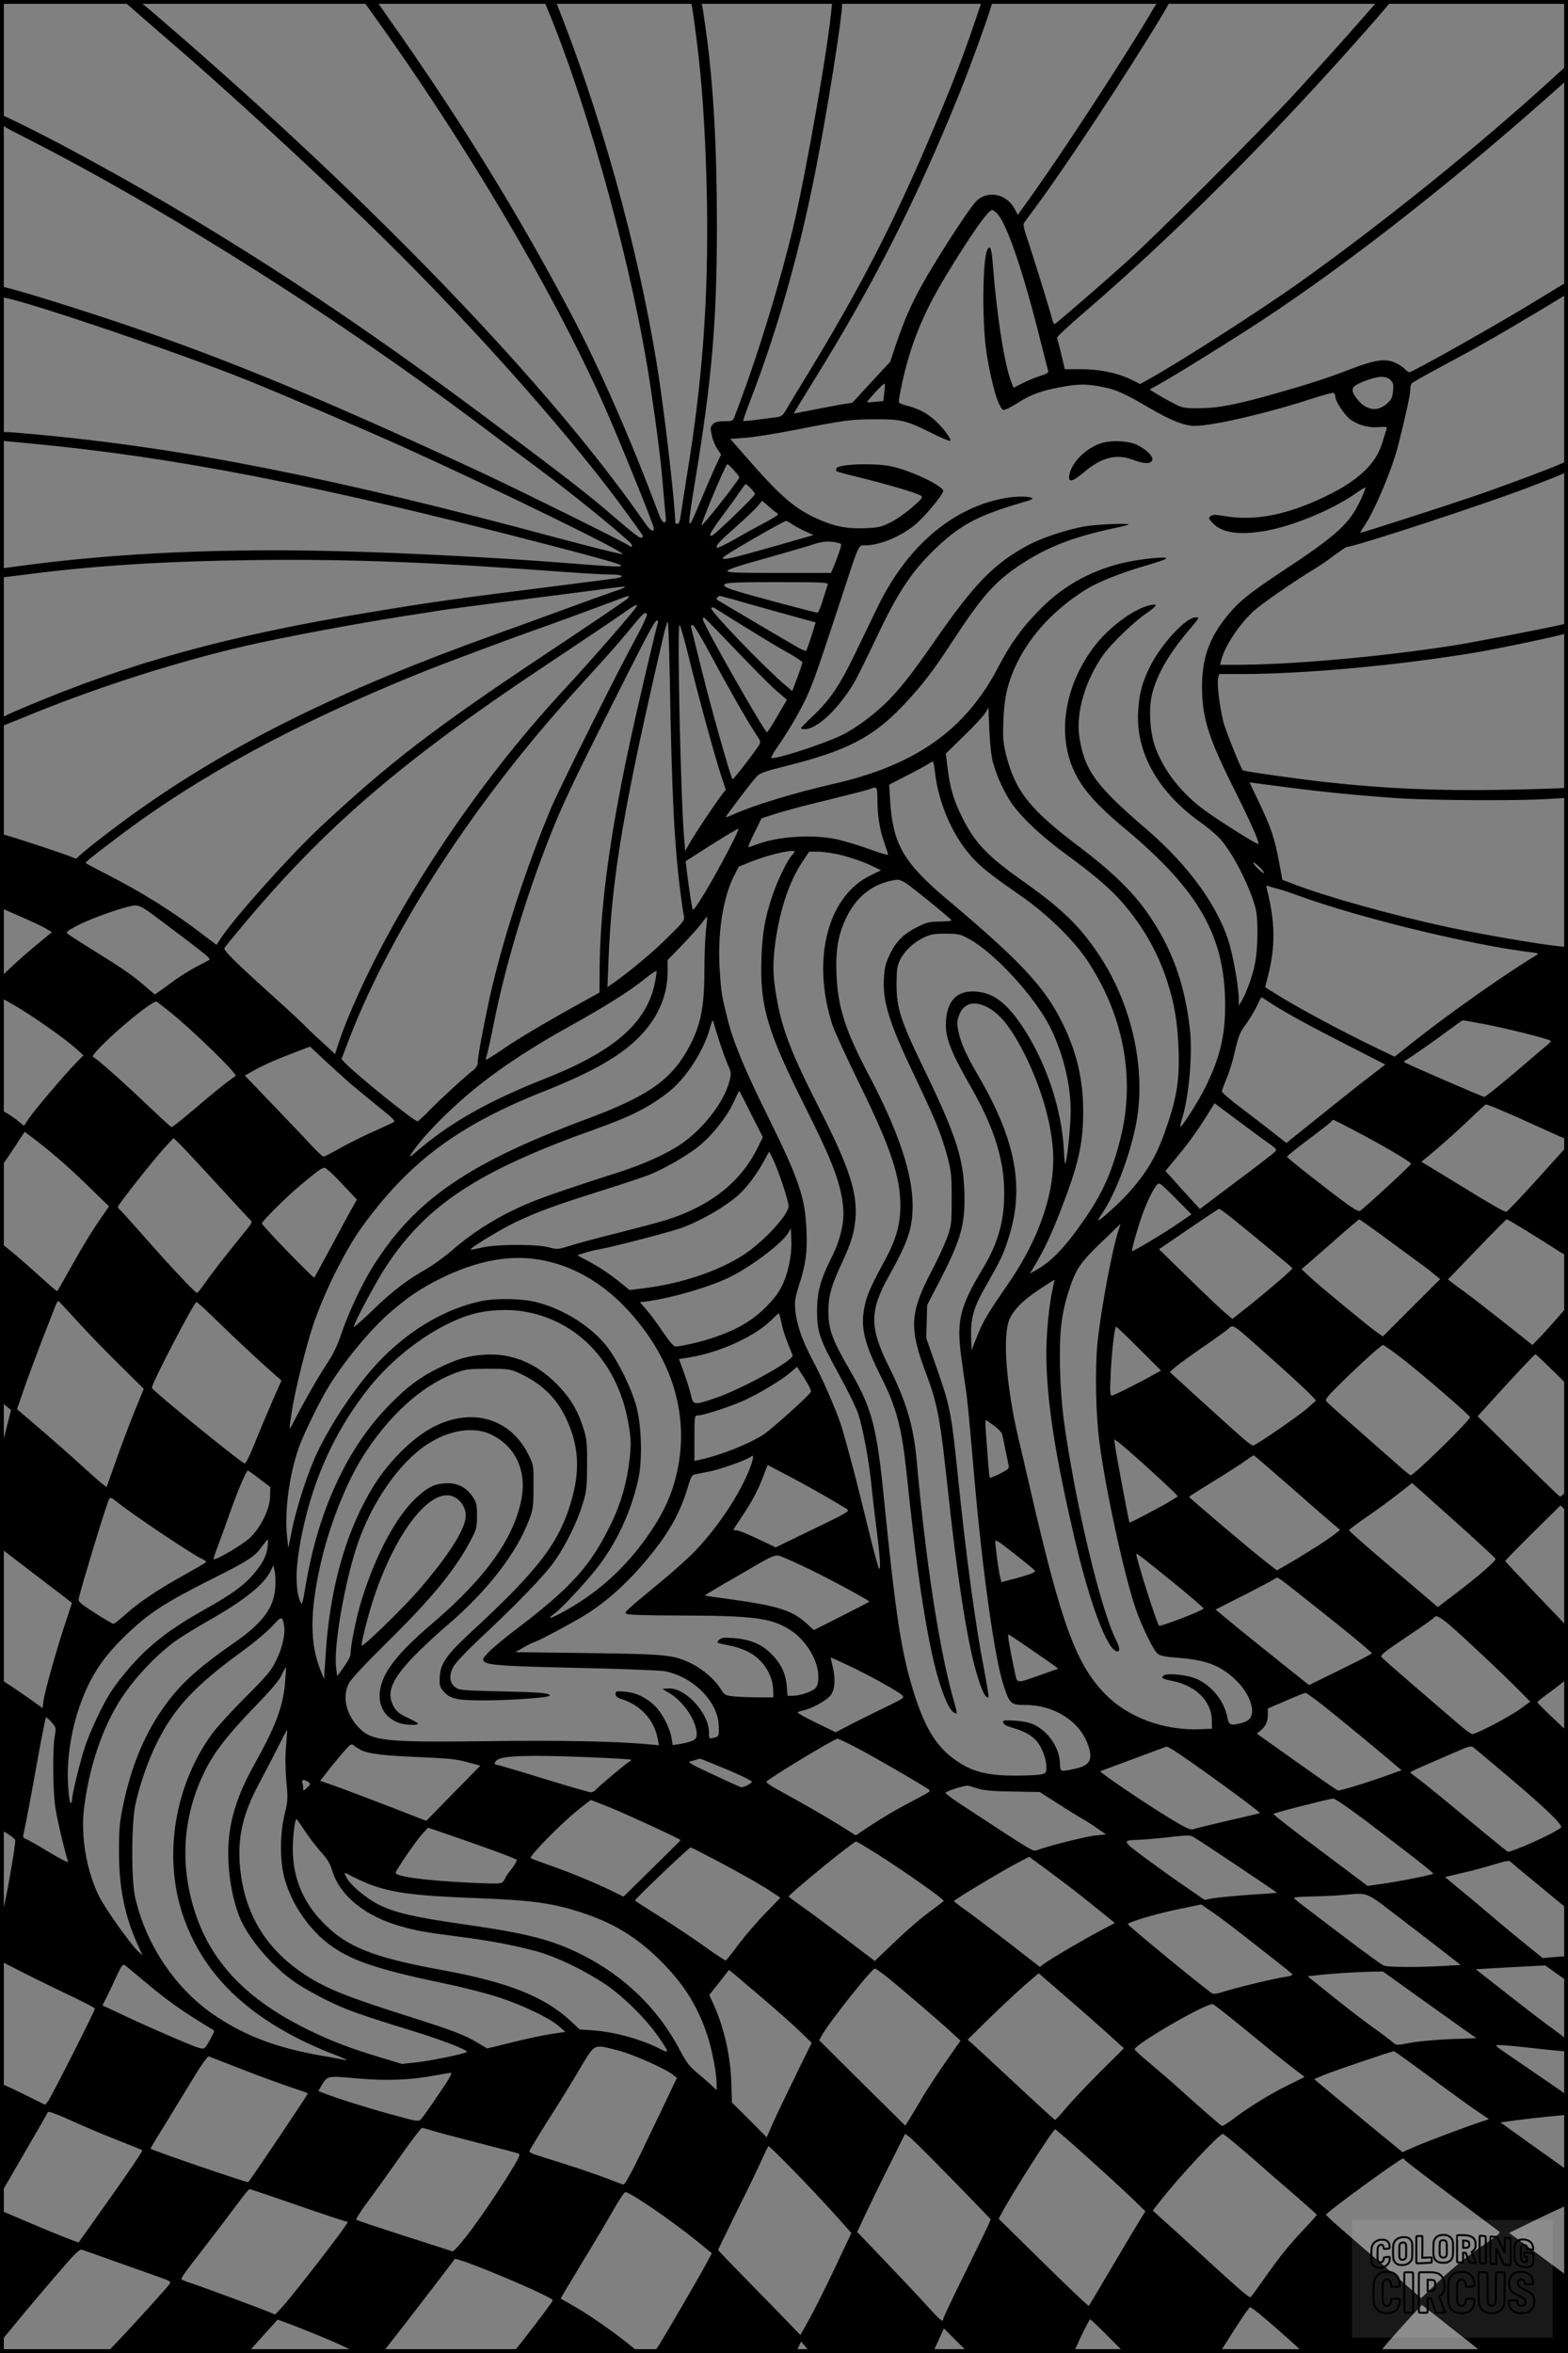 <?xml version="1.0" encoding="UTF-8"?>
<svg xmlns="http://www.w3.org/2000/svg" version="1.0" width="1024pt" height="1536pt" viewBox="0 0 1024 1536" preserveAspectRatio="xMidYMid meet">
  <rect x="0" y="0" width="1024" height="1536" fill="#808080" stroke="none"/>
  <g transform="translate(0.00 0.00) scale(1)">
    <g transform="translate(0,1536) scale(0.1,-0.1)" fill="#000000" stroke="none">
      <path d="M843 15322 c23 -21 137 -120 253 -220 348 -298 858 -766 1279 -1171 612 -588 1285 -1337 1669 -1854 81 -110 150 -205 153 -213 3 -8 -1 -14 -11 -14 -15 0 -55 32 -246 196 -112 96 -360 287 -815 625 -951 708 -1789 1246 -2685 1724 -172 92 -420 215 -432 215 -5 0 -8 -15 -8 -32 0 -32 3 -34 174 -121 909 -463 2029 -1170 2956 -1867 63 -48 232 -174 375 -280 210 -156 498 -388 609 -491 22 -20 15 -39 -7 -20 -22 18 -719 363 -957 474 -1066 495 -1679 748 -2390 987 -344 115 -721 230 -755 230 -3 0 -5 -15 -5 -34 0 -30 4 -34 33 -40 184 -36 1143 -362 1572 -534 218 -87 797 -335 1040 -445 597 -270 1454 -689 1420 -694 -11 -2 -204 47 -430 107 -1455 392 -2441 587 -3408 675 -232 21 -227 21 -227 -13 l0 -28 188 -18 c947 -88 1891 -272 3387 -661 368 -96 475 -126 481 -137 7 -11 -52 -8 -376 18 -393 31 -1004 64 -1435 75 -779 22 -1498 -11 -2118 -96 -59 -8 -112 -15 -117 -15 -6 0 -10 -13 -10 -30 0 -16 4 -30 8 -30 5 0 57 6 118 14 471 63 942 93 1554 100 610 7 1150 -14 2025 -79 110 -8 235 -15 278 -15 79 0 103 -13 45 -24 -18 -3 -159 -22 -313 -41 -781 -99 -877 -112 -1293 -181 -929 -152 -1579 -331 -2264 -622 -149 -63 -158 -68 -158 -94 0 -16 4 -28 9 -28 5 0 68 25 141 55 458 190 989 361 1455 469 244 56 692 140 1045 196 74 11 176 27 225 35 50 8 252 35 450 60 198 25 430 55 515 66 238 32 240 32 240 26 0 -3 -30 -15 -67 -27 -38 -13 -162 -57 -278 -100 -115 -42 -345 -126 -510 -185 -984 -353 -1678 -694 -2295 -1126 -163 -114 -411 -306 -425 -329 -4 -6 -16 -5 -33 4 -26 13 -311 108 -420 140 l-52 15 0 -242 1 -242 132 -58 c73 -31 149 -67 169 -80 l37 -22 -91 -75 c-50 -41 -127 -108 -170 -149 l-79 -74 3 -64 3 -65 98 -56 c110 -64 317 -209 392 -276 l50 -45 -47 -48 c-79 -81 -277 -315 -310 -365 l-31 -47 -41 33 c-22 18 -58 42 -79 54 l-37 21 0 -189 c0 -105 2 -190 4 -190 2 0 39 52 81 116 l76 116 37 -28 c115 -85 243 -195 370 -319 l144 -140 -55 -80 c-70 -102 -117 -181 -207 -341 -40 -71 -74 -131 -76 -133 -2 -2 -47 37 -101 86 -54 49 -137 122 -185 162 l-88 72 0 -518 0 -518 36 -30 36 -30 -36 -142 -36 -142 0 -307 c0 -253 2 -309 14 -318 8 -6 114 -87 235 -180 122 -92 221 -169 221 -170 0 -1 -16 -49 -35 -107 -55 -159 -142 -468 -150 -526 l-7 -53 -91 65 c-51 36 -113 78 -140 95 l-47 30 0 -490 0 -490 50 -31 c27 -17 50 -36 50 -42 0 -40 -45 -302 -70 -414 -27 -116 -30 -149 -28 -254 l3 -121 150 -77 c83 -42 221 -109 307 -150 87 -41 158 -78 158 -83 0 -15 -288 -583 -307 -606 l-18 -22 -143 71 c-79 39 -145 69 -148 66 -2 -2 -3 -165 -2 -361 l3 -357 152 262 c84 144 154 266 156 272 2 7 61 -15 141 -51 76 -35 213 -93 304 -129 92 -36 169 -67 171 -69 5 -5 -92 -149 -278 -409 -74 -104 -136 -192 -137 -193 -3 -4 -197 74 -380 153 -70 30 -129 55 -131 55 -2 0 -3 -194 -3 -431 l0 -430 98 119 c53 65 169 203 257 305 132 154 163 186 180 181 11 -3 106 -37 210 -74 105 -37 231 -82 282 -100 88 -31 92 -34 79 -52 -16 -23 -247 -278 -345 -380 l-64 -68 460 0 460 0 98 109 98 109 36 -13 c108 -39 336 -132 404 -166 72 -36 85 -39 161 -39 l83 0 150 192 c82 106 187 243 233 303 46 61 86 113 90 118 14 17 640 -246 640 -269 0 -7 -80 -115 -199 -267 l-61 -77 413 0 412 1 -30 25 c-116 98 -305 230 -420 293 -33 19 -61 35 -63 36 -1 1 58 101 131 221 74 121 167 277 207 347 39 70 77 127 84 127 31 0 296 -181 463 -316 l102 -83 -31 -58 c-48 -90 -288 -503 -320 -550 l-29 -43 464 0 463 0 18 37 18 38 32 -38 31 -37 398 0 398 0 37 80 36 81 81 -81 80 -80 343 0 342 0 51 110 c29 60 55 110 58 110 4 0 56 -49 116 -110 l110 -110 310 0 310 1 95 149 c52 82 99 149 104 149 10 1 129 -98 261 -217 l90 -82 245 0 246 0 61 73 c34 39 97 110 141 157 l78 84 85 -66 c46 -37 136 -107 199 -157 l115 -91 278 0 277 0 0 250 0 250 -192 142 -192 142 180 88 c98 48 185 88 192 88 10 0 12 27 10 117 l-3 117 -218 155 -218 156 93 13 c51 7 149 18 218 25 l125 12 0 64 0 64 -160 110 c-88 60 -195 134 -238 163 -77 53 -78 54 -44 54 20 0 93 -6 164 -14 70 -8 163 -18 206 -22 l77 -6 0 38 c-1 38 -4 41 -95 107 -52 37 -187 141 -301 230 l-206 162 227 13 227 12 69 -50 c38 -27 71 -50 74 -50 3 0 5 36 5 81 l0 80 -83 -6 -82 -7 -115 93 c-63 51 -144 118 -180 149 -36 31 -114 96 -173 146 -60 49 -122 101 -139 115 l-31 26 119 28 c66 15 159 41 208 56 68 21 92 25 101 16 6 -7 58 -50 115 -97 57 -47 138 -113 179 -148 l76 -62 3 576 2 577 -100 94 c-55 52 -100 98 -100 101 0 4 29 27 63 52 34 24 79 58 99 75 l38 30 0 166 0 166 -205 214 c-113 118 -205 216 -205 219 0 3 81 86 180 184 l181 179 24 -23 25 -23 0 73 0 73 -23 -21 c-13 -12 -26 -22 -29 -22 -3 0 -125 118 -272 263 l-266 262 185 203 c102 111 189 202 192 202 3 0 52 -46 109 -102 l104 -102 0 259 c0 221 -2 257 -14 245 -7 -8 -35 -40 -61 -70 -26 -30 -72 -81 -102 -113 l-55 -57 -186 148 c-103 81 -216 169 -252 195 -36 25 -76 55 -89 66 l-25 19 189 196 c103 108 191 196 195 196 9 0 171 -99 303 -184 49 -32 91 -56 93 -53 2 2 3 164 2 360 l-3 356 -194 -215 c-106 -117 -198 -214 -203 -214 -17 0 -87 40 -320 183 l-235 143 101 84 c55 47 148 131 207 187 58 57 110 103 113 103 15 0 147 -56 335 -142 106 -48 195 -88 197 -88 2 0 4 283 4 629 l0 628 -67 7 c-128 13 -499 77 -728 126 -352 76 -782 196 -995 278 l-75 29 -22 117 c-29 154 -52 223 -129 385 l-64 134 43 -6 c23 -3 130 -17 237 -31 221 -28 446 -50 695 -67 208 -14 781 -17 968 -5 l137 8 0 35 c0 34 -1 35 -32 29 -18 -3 -199 -8 -403 -12 -418 -7 -765 8 -1151 51 -210 24 -533 70 -538 77 -17 22 -110 254 -126 314 -24 95 -43 247 -35 286 l7 28 141 0 c418 0 1024 56 1532 140 163 28 579 115 598 127 4 2 7 18 7 35 0 26 -3 29 -22 25 -90 -23 -594 -120 -728 -141 -491 -76 -1061 -126 -1434 -126 l-88 0 7 28 c22 91 116 234 210 321 54 49 258 191 387 269 37 22 101 65 141 96 41 31 79 56 84 56 50 0 913 283 1203 395 256 99 240 90 240 130 0 19 -2 35 -4 35 -2 0 -28 -11 -57 -24 -73 -32 -376 -145 -540 -201 -205 -70 -751 -246 -755 -243 -1 2 11 24 28 48 66 96 184 378 221 530 49 196 77 323 77 352 0 18 4 38 8 44 4 6 86 52 182 104 215 114 397 217 648 368 l192 116 0 38 c0 21 -2 38 -4 38 -2 0 -87 -51 -188 -113 -237 -147 -822 -477 -844 -477 -6 0 -21 11 -34 25 -13 13 -43 32 -67 41 -62 24 -130 13 -281 -45 -161 -62 -273 -98 -492 -160 -262 -74 -378 -96 -500 -96 -99 0 -109 2 -166 32 -34 17 -83 45 -109 61 l-47 29 59 33 c133 75 482 292 683 424 579 382 1289 941 1958 1541 30 27 33 35 30 75 l-3 45 -110 -100 c-468 -427 -1089 -927 -1635 -1317 -253 -180 -781 -519 -990 -635 l-54 -30 -58 29 c-88 43 -206 68 -329 68 l-105 0 -23 98 c-13 53 -26 102 -28 107 -2 6 85 86 193 179 561 483 1172 1091 1767 1761 93 104 182 207 199 228 l30 37 -45 0 -44 0 -169 -192 c-93 -106 -259 -289 -368 -408 -248 -268 -910 -931 -1111 -1111 -127 -115 -401 -353 -457 -397 -15 -12 -18 -9 -28 30 -17 66 -138 454 -166 535 -15 41 -22 78 -18 85 5 7 45 63 90 123 185 250 590 864 802 1216 72 120 72 119 26 119 -38 0 -40 -2 -93 -93 -156 -264 -556 -878 -761 -1166 l-103 -144 -18 35 c-54 105 -182 130 -257 51 -50 -54 -261 -380 -357 -554 -65 -118 -113 -228 -160 -367 l-41 -123 -124 -134 -123 -134 -71 -11 c-39 -7 -124 -23 -190 -36 -65 -13 -120 -24 -122 -24 -2 0 54 91 123 203 400 643 679 1193 967 1907 78 196 206 551 206 576 0 9 -11 14 -32 14 l-33 0 -59 -173 c-71 -210 -151 -414 -291 -742 -241 -564 -456 -980 -798 -1540 -61 -99 -121 -199 -134 -222 -22 -38 -29 -42 -71 -48 -26 -3 -82 -10 -125 -16 -44 -6 -81 -9 -83 -6 -2 2 21 68 52 148 173 450 315 953 418 1474 77 387 176 1008 176 1101 0 23 -4 25 -32 22 -30 -3 -33 -7 -36 -38 -19 -242 -167 -1086 -253 -1449 -95 -394 -242 -869 -381 -1228 -12 -32 -14 -33 -69 -33 -43 0 -60 -5 -74 -20 -16 -18 -17 -26 -6 -73 6 -29 22 -69 36 -88 l24 -36 -46 -99 c-24 -54 -67 -153 -94 -219 -83 -199 -84 -191 -30 141 110 666 142 1035 143 1654 0 528 -22 935 -73 1300 -28 198 -25 190 -65 190 -31 0 -34 -3 -29 -22 9 -39 33 -217 49 -363 28 -249 47 -582 53 -935 10 -632 -29 -1169 -132 -1790 -18 -113 -36 -229 -40 -257 -5 -36 -11 -53 -21 -53 -8 0 -14 4 -14 9 0 97 -55 589 -101 906 -107 737 -346 1637 -631 2373 l-51 132 -38 0 -38 0 30 -72 c270 -653 557 -1708 668 -2458 43 -286 70 -503 81 -650 6 -69 13 -149 16 -177 5 -44 4 -53 -9 -53 -10 0 -25 26 -42 73 -174 467 -382 940 -565 1287 -349 661 -723 1267 -1196 1937 l-79 113 -43 0 -44 0 38 -52 c620 -858 1197 -1829 1536 -2588 94 -211 328 -787 328 -808 0 -30 -23 -17 -59 35 -620 895 -1778 2099 -3171 3296 -134 116 -135 116 -187 117 l-53 0 43 -38z m5665 -1352 c62 -58 164 -350 277 -795 30 -121 58 -227 60 -236 4 -11 -9 -20 -52 -33 -32 -10 -84 -32 -116 -48 l-58 -29 -13 33 c-44 105 -96 433 -122 768 -8 104 -15 128 -32 107 -36 -43 -41 -479 -8 -689 33 -203 77 -351 109 -364 8 -3 49 18 92 45 84 55 162 83 293 106 106 19 160 19 257 0 93 -17 147 -42 313 -139 138 -81 227 -116 295 -116 118 0 467 81 760 176 75 25 142 42 147 39 6 -3 10 -14 10 -23 0 -31 60 -122 100 -151 52 -37 117 -55 185 -49 38 3 55 1 52 -6 -2 -6 -12 -38 -22 -71 -24 -83 -50 -130 -103 -188 -67 -71 -153 -129 -283 -191 -249 -119 -457 -159 -658 -124 -57 10 -72 9 -86 -2 -14 -12 -13 -16 17 -47 60 -62 172 -78 344 -48 180 32 431 136 583 241 35 25 65 44 67 42 7 -7 -44 -117 -79 -170 -64 -96 -165 -180 -410 -342 -272 -179 -336 -231 -419 -334 -112 -140 -158 -272 -158 -455 0 -200 41 -332 209 -667 107 -214 165 -344 159 -359 -3 -9 -242 141 -350 219 -150 109 -266 256 -323 411 -36 98 -45 252 -21 349 32 126 104 252 229 403 87 103 83 97 54 97 -63 0 -230 -182 -299 -326 -51 -105 -67 -168 -75 -285 -17 -271 130 -532 414 -732 45 -32 100 -79 123 -105 85 -95 198 -321 231 -457 17 -72 14 -266 -6 -359 -17 -83 -56 -189 -87 -241 l-18 -30 0 44 c0 65 -28 234 -56 340 -66 247 -263 524 -542 764 -336 288 -409 387 -443 606 -24 157 38 369 156 536 52 73 198 214 280 270 74 51 81 67 23 54 -98 -23 -244 -127 -341 -243 -196 -239 -263 -549 -171 -795 51 -136 144 -248 341 -412 492 -409 663 -708 664 -1158 1 -203 -35 -350 -133 -546 -39 -79 -141 -239 -157 -250 -5 -2 -1 21 9 53 45 144 69 421 51 582 -35 309 -122 542 -286 773 -95 133 -231 264 -431 415 -329 248 -424 367 -484 607 -19 78 -22 107 -17 220 3 86 12 157 26 210 68 256 257 491 523 653 77 46 226 105 375 148 70 20 133 41 138 47 20 19 -180 -2 -296 -31 -211 -54 -384 -153 -534 -307 -113 -115 -186 -217 -266 -370 -214 -411 -542 -642 -1084 -764 -240 -55 -505 -135 -631 -191 -35 -16 -64 -27 -64 -23 0 7 160 217 197 259 25 28 46 36 198 74 396 99 568 188 765 397 120 127 189 215 318 413 196 300 281 395 448 505 171 113 337 178 600 235 54 11 100 23 103 26 11 10 -193 2 -279 -11 -119 -20 -282 -74 -378 -125 -223 -121 -347 -248 -612 -630 -136 -196 -205 -285 -292 -376 -88 -91 -219 -189 -315 -235 -123 -59 -426 -156 -455 -147 -5 2 13 35 40 73 77 111 161 256 202 352 42 98 68 175 201 578 134 409 123 385 168 385 99 0 246 63 337 143 64 57 174 191 174 212 0 33 -212 134 -340 161 -111 23 -346 15 -357 -13 -3 -8 -3 -16 0 -19 2 -3 69 -21 148 -40 187 -46 379 -103 402 -119 16 -11 11 -19 -60 -80 -43 -37 -107 -81 -143 -98 -56 -27 -79 -32 -163 -35 -116 -5 -204 13 -315 64 -144 66 -236 146 -449 389 l-114 130 97 7 c53 4 201 27 328 52 330 65 365 69 526 69 167 1 202 -8 377 -96 57 -28 105 -48 109 -44 10 9 -52 91 -102 135 -54 48 -111 77 -182 94 -29 7 -52 18 -52 24 0 31 34 190 61 280 52 180 129 351 247 545 162 267 276 429 302 429 3 0 16 -9 28 -20z m2573 -1091 c18 -18 21 -30 16 -72 -4 -44 -10 -56 -42 -84 -60 -52 -131 -42 -188 27 -34 40 -42 69 -25 86 24 24 132 63 176 64 30 0 48 -6 63 -21z m-3306 -82 l-7 -55 -52 -5 c-28 -3 -52 -4 -54 -2 -2 1 23 30 54 64 31 34 59 60 61 57 3 -2 2 -29 -2 -59z m-981 -508 c21 -22 36 -43 34 -47 -15 -33 -244 -322 -246 -311 -3 18 157 399 168 399 4 0 24 -18 44 -41z m108 -116 c15 -15 28 -32 28 -39 0 -12 -246 -250 -275 -267 -35 -19 -17 18 58 119 45 60 98 133 117 162 19 28 37 52 39 52 3 0 18 -12 33 -27z m114 -115 c20 -18 42 -37 50 -41 8 -4 14 -11 14 -16 0 -4 -37 -27 -82 -51 -46 -24 -134 -72 -196 -108 -62 -35 -116 -61 -119 -58 -12 12 11 38 121 135 64 57 129 118 144 137 15 19 28 34 30 34 1 0 19 -15 38 -32z m154 -118 c16 -12 55 -32 86 -47 l57 -26 -259 -74 c-293 -83 -339 -93 -332 -72 4 12 391 236 411 238 5 1 22 -8 37 -19z m312 -126 c15 -4 15 -9 -3 -62 -11 -31 -27 -74 -36 -94 l-16 -38 -339 0 c-276 0 -338 2 -338 13 0 9 81 36 248 82 136 38 276 79 312 91 62 22 115 24 172 8z m-76 -269 c-3 -8 -17 -53 -32 -100 -14 -47 -30 -85 -35 -85 -13 0 -460 119 -529 142 -36 11 -69 24 -74 28 -28 26 17 30 341 30 292 0 334 -2 329 -15z m-1307 -92 c-8 -9 -246 -170 -529 -358 -734 -488 -1022 -709 -1477 -1133 -192 -179 -569 -599 -652 -729 l-27 -41 -85 64 c-194 150 -403 280 -636 399 -73 37 -133 69 -133 72 0 8 36 37 200 161 528 401 1160 745 1980 1077 155 63 637 243 845 315 61 22 193 70 295 108 227 85 213 80 224 81 5 1 2 -6 -5 -16z m798 -37 c104 -29 242 -68 309 -86 l121 -33 -28 -90 c-16 -49 -31 -92 -34 -95 -3 -3 -24 5 -48 18 -37 20 -526 309 -536 316 -6 5 10 24 19 24 5 0 94 -24 197 -54z m-737 -10 c0 -14 -292 -349 -479 -551 -578 -622 -1107 -1423 -1398 -2115 -22 -52 -53 -132 -68 -178 l-27 -83 -86 80 c-48 43 -98 91 -112 106 -14 15 -92 89 -175 163 -287 259 -358 329 -349 344 4 7 53 67 108 133 541 649 1043 1082 1978 1704 224 149 449 300 500 336 83 59 108 73 108 61z m720 -148 c102 -63 224 -137 273 -163 48 -27 87 -54 87 -59 0 -6 -15 -51 -33 -99 l-33 -88 -50 42 c-142 122 -489 483 -479 499 5 8 13 7 28 -3 12 -8 105 -66 207 -129z m-655 92 c3 -6 -25 -67 -63 -138 -121 -220 -506 -992 -561 -1122 -165 -391 -318 -864 -401 -1233 -39 -177 -80 -394 -80 -431 0 -19 -9 -35 -27 -50 -57 -44 -206 -181 -281 -257 -42 -43 -80 -79 -85 -79 -23 0 -406 309 -474 382 l-23 24 34 89 c260 697 786 1522 1435 2250 64 71 169 188 235 260 65 71 152 172 193 223 75 91 86 101 98 82z m578 -231 c108 -113 227 -233 266 -267 l70 -60 -62 -106 c-34 -58 -64 -106 -68 -106 -16 0 -419 708 -419 738 0 8 4 12 9 10 4 -1 96 -96 204 -209z m-507 174 c-11 -35 -86 -353 -141 -593 -160 -701 -235 -1223 -239 -1657 l-1 -162 -95 -53 c-235 -129 -433 -246 -533 -315 -60 -41 -111 -73 -113 -70 -3 2 0 15 5 29 5 14 24 97 41 184 77 392 210 838 373 1249 68 174 153 356 349 745 282 562 333 660 349 660 6 0 8 -8 5 -17z m78 -350 c13 -766 29 -1087 70 -1413 8 -63 18 -129 22 -147 6 -30 1 -38 -98 -135 -99 -99 -229 -208 -347 -294 l-54 -38 7 177 c21 542 98 998 362 2130 10 42 21 77 25 77 4 0 9 -161 13 -357z m126 120 c59 -242 175 -667 215 -783 l25 -75 -20 -25 c-40 -51 -178 -257 -211 -315 l-34 -60 -7 80 c-23 270 -47 1395 -30 1395 5 0 33 -98 62 -217z m137 30 c116 -217 238 -431 294 -516 39 -58 39 -60 23 -86 -38 -58 -166 -222 -170 -218 -12 11 -141 468 -200 707 -36 146 -68 273 -70 283 -3 10 0 17 9 17 9 0 55 -77 114 -187z m1847 -707 c27 -98 75 -201 125 -273 67 -95 203 -221 356 -332 180 -131 286 -222 367 -315 132 -153 226 -317 287 -501 51 -155 71 -274 78 -460 6 -182 -9 -292 -67 -468 -66 -202 -124 -309 -249 -452 -57 -66 -201 -198 -209 -191 -1 2 9 21 24 42 92 135 192 405 228 613 59 347 -36 763 -249 1081 -123 184 -237 295 -482 469 -257 181 -334 265 -423 454 -47 100 -66 170 -82 295 l-11 93 120 117 c66 64 129 132 139 150 l19 33 6 -148 c4 -87 13 -172 23 -207z m-379 -58 c23 -220 127 -449 265 -587 60 -60 124 -109 300 -231 169 -118 340 -284 430 -419 237 -356 315 -767 219 -1156 -52 -210 -112 -349 -218 -507 -133 -197 -227 -298 -333 -358 l-42 -23 33 54 c61 104 104 194 166 353 119 306 149 439 149 656 -1 216 -47 402 -150 600 -112 217 -274 388 -728 770 -296 248 -365 367 -383 656 l-6 102 109 56 c60 30 123 64 139 75 17 11 33 20 37 20 3 1 9 -27 13 -61z m-375 -185 c0 -106 14 -195 45 -284 14 -41 25 -75 25 -76 0 -8 -34 2 -143 41 -67 24 -160 51 -206 60 -157 30 -374 15 -505 -35 -28 -10 -54 -19 -58 -19 -5 0 13 42 39 94 l46 94 96 31 c53 17 206 58 341 90 135 33 256 64 270 70 48 19 50 16 50 -66z m-971 -330 c-115 -219 -224 -401 -235 -391 -4 5 -30 173 -39 255 l-7 61 59 38 c135 88 277 174 285 174 5 0 -24 -62 -63 -137z m413 -36 c-30 -31 -95 -167 -127 -261 -49 -145 -66 -243 -72 -405 -12 -318 36 -481 292 -990 177 -353 230 -497 242 -651 7 -95 -20 -207 -77 -320 -71 -142 -93 -221 -94 -340 -1 -143 16 -191 140 -417 57 -103 115 -221 129 -263 30 -91 70 -306 85 -455 6 -60 19 -177 30 -260 27 -211 34 -314 20 -293 -5 9 -30 97 -54 195 -24 98 -56 225 -70 283 -44 179 -102 392 -126 465 -33 100 -122 303 -185 420 -65 123 -103 230 -111 321 -5 60 -2 82 24 164 45 139 55 215 49 359 -9 214 -49 332 -254 747 -148 299 -226 485 -262 634 -38 151 -41 168 -51 323 -15 229 21 465 92 606 l33 64 85 34 c106 42 259 78 279 66 3 -2 -5 -13 -17 -26z m334 -2 c54 -14 132 -41 174 -61 l74 -35 -70 -34 c-279 -135 -385 -547 -249 -972 14 -43 95 -220 180 -393 203 -414 265 -601 265 -793 0 -118 -28 -219 -97 -346 -100 -184 -123 -237 -138 -316 -26 -132 -1 -233 109 -453 101 -201 135 -329 167 -632 58 -554 101 -864 159 -1146 44 -213 108 -391 149 -413 26 -14 26 -15 -5 94 -91 327 -178 889 -238 1556 -20 220 -68 382 -182 610 -126 253 -126 363 1 589 126 226 155 312 155 462 0 207 -93 484 -285 848 -154 291 -203 444 -212 655 -7 167 11 268 67 381 62 127 162 207 290 235 46 10 54 9 93 -14 38 -23 290 -228 301 -245 2 -4 -31 -7 -74 -8 -67 0 -88 -5 -142 -32 -94 -46 -142 -92 -184 -176 -29 -60 -37 -88 -41 -153 -11 -159 33 -300 204 -656 132 -277 170 -370 210 -517 25 -96 28 -120 28 -275 0 -160 -2 -175 -28 -250 -16 -44 -61 -143 -102 -220 -143 -273 -149 -373 -40 -663 80 -214 95 -297 150 -812 53 -491 113 -886 167 -1095 38 -148 75 -232 94 -213 2 3 -12 87 -31 189 -57 294 -117 741 -170 1259 -43 419 -50 452 -150 735 l-56 160 3 108 3 108 89 172 c137 266 163 366 153 591 -9 205 -63 365 -257 766 -158 325 -185 408 -185 565 0 91 4 118 21 155 28 59 85 114 153 148 49 23 68 27 146 27 83 0 95 -3 153 -34 165 -89 428 -375 529 -574 86 -172 137 -379 135 -557 -1 -104 -24 -326 -36 -337 -2 -2 -6 43 -9 99 -15 263 -115 561 -264 788 -107 162 -193 228 -308 237 -128 11 -196 -64 -198 -215 -1 -94 38 -190 170 -419 135 -237 202 -438 210 -633 9 -206 -32 -364 -138 -540 -146 -241 -171 -336 -145 -550 9 -69 22 -165 30 -215 13 -83 21 -162 62 -635 52 -590 131 -1149 187 -1319 41 -125 47 -131 146 -131 185 0 352 -106 406 -259 35 -99 14 -136 -88 -158 -95 -20 -93 -20 -95 37 -2 100 -77 209 -172 253 -28 13 -74 22 -123 25 -72 4 -79 3 -75 -13 2 -12 22 -23 64 -35 66 -18 117 -45 151 -82 33 -35 65 -114 66 -166 2 -42 0 -46 -28 -54 -16 -5 -93 -9 -170 -9 -163 -1 -265 21 -353 74 -155 93 -236 216 -318 480 -78 253 -115 495 -190 1242 -47 476 -78 598 -217 838 -124 215 -147 277 -147 397 0 99 19 168 85 309 65 140 84 203 92 301 12 166 -41 329 -229 700 -191 375 -252 533 -288 747 -24 139 -25 221 -5 362 31 212 90 386 173 512 l46 69 62 0 c34 0 106 -11 160 -25z m2724 -80 c19 -19 29 -35 24 -35 -6 0 -25 16 -44 35 -19 19 -29 35 -24 35 6 0 25 -16 44 -35z m110 -136 c19 -4 80 -24 135 -44 404 -147 1125 -322 1520 -371 50 -6 57 -9 41 -18 -183 -108 -574 -383 -810 -570 l-118 -94 -117 56 c-250 121 -521 267 -661 355 -36 23 -66 41 -67 42 -1 0 7 34 18 75 49 188 47 354 -7 564 -6 26 -5 28 12 21 10 -4 35 -11 54 -16z m-7278 -217 c319 -240 319 -241 300 -251 -9 -5 -48 -25 -87 -46 -38 -20 -98 -58 -133 -83 -35 -26 -79 -58 -98 -71 l-33 -23 -63 54 c-85 73 -135 108 -328 228 -91 56 -171 108 -179 115 -11 11 0 20 70 56 102 52 320 127 371 128 32 1 56 -13 180 -107z m3548 -58 c-5 -49 -10 -169 -10 -267 0 -248 -29 -374 -121 -529 -112 -189 -265 -291 -656 -436 -764 -285 -1111 -523 -1382 -951 -73 -114 -162 -302 -210 -443 -29 -86 -56 -141 -99 -205 -54 -81 -153 -255 -216 -378 -30 -59 -30 -58 -11 66 20 138 97 444 145 584 74 212 206 475 312 623 310 428 629 665 1188 887 326 129 516 239 639 371 113 121 171 261 171 412 l0 75 98 101 c54 56 111 120 127 143 17 23 31 40 33 39 1 -2 -2 -43 -8 -92z m-334 -344 c-55 -261 -268 -445 -726 -625 -359 -142 -609 -283 -820 -464 -52 -45 -61 -50 -46 -26 71 112 257 301 444 450 154 123 358 256 582 380 240 133 407 238 502 316 40 32 74 55 76 50 1 -5 -4 -41 -12 -81z m4007 -118 c86 -58 239 -143 498 -275 l266 -136 -101 -78 c-56 -42 -201 -158 -323 -256 l-222 -178 -68 53 c-37 30 -132 103 -210 162 -79 59 -143 113 -143 121 0 7 14 46 31 86 17 39 42 121 55 181 22 95 31 118 70 171 25 34 57 88 72 119 15 32 28 58 30 58 2 0 22 -13 45 -28z m-7178 -64 c141 -111 450 -411 434 -422 -39 -24 -148 -111 -264 -211 -81 -69 -151 -125 -155 -123 -5 2 -75 66 -156 143 -169 161 -344 315 -356 315 -18 0 54 77 152 165 134 119 251 206 264 196 6 -4 43 -33 81 -63z m5331 33 c90 -41 167 -136 259 -320 101 -204 166 -421 181 -611 20 -267 -84 -581 -295 -885 -130 -188 -162 -242 -198 -333 l-38 -96 -3 87 c-4 118 16 189 85 312 112 197 123 221 157 325 110 336 52 647 -201 1078 -72 123 -109 205 -124 279 -11 54 -10 66 5 107 28 74 90 94 172 57z m-1740 -223 c19 -59 45 -131 58 -160 22 -50 23 -56 9 -108 -34 -133 -170 -309 -315 -408 -93 -64 -245 -132 -403 -183 -256 -81 -483 -158 -575 -196 -197 -81 -367 -184 -518 -315 -49 -43 -123 -96 -163 -119 -129 -73 -231 -150 -356 -273 -68 -65 -123 -114 -123 -108 0 23 150 303 214 399 267 402 600 620 1366 893 235 84 349 142 477 242 114 90 228 266 270 418 10 38 19 57 21 45 2 -11 19 -68 38 -127z m4996 107 c135 -25 423 -97 435 -109 3 -3 -7 -16 -23 -28 -16 -13 -76 -63 -133 -113 -138 -119 -268 -225 -278 -225 -12 0 -514 218 -522 226 -3 4 -1 9 6 11 15 6 189 127 288 201 44 33 83 61 87 61 4 1 67 -10 140 -24z m-7409 -384 c34 -29 117 -97 183 -151 113 -90 120 -99 100 -108 -11 -6 -77 -36 -146 -67 -69 -31 -163 -79 -210 -106 -47 -27 -91 -49 -97 -49 -6 0 -42 33 -80 74 -37 41 -150 159 -251 264 l-183 191 64 36 c67 37 132 65 277 121 l85 32 98 -92 c54 -50 126 -115 160 -145z m2622 -203 l77 -151 -36 -73 c-89 -179 -236 -316 -439 -408 -102 -47 -168 -67 -459 -141 -141 -35 -290 -75 -331 -89 -72 -22 -78 -23 -129 -9 -79 22 -342 22 -437 0 -41 -10 -75 -16 -77 -14 -9 8 195 132 291 178 151 71 249 107 559 205 149 47 296 96 326 109 100 42 244 126 313 182 88 71 185 194 228 288 19 41 35 74 36 75 1 0 37 -68 78 -152z m3388 -197 c41 -28 46 -35 35 -48 -7 -9 -121 -97 -253 -195 l-239 -180 -63 69 c-35 37 -85 93 -112 124 l-50 55 89 108 c50 59 122 158 161 221 l71 113 157 -117 c86 -64 178 -132 204 -150z m551 90 c180 -94 371 -206 371 -218 0 -9 -304 -289 -333 -307 -8 -5 -36 9 -75 37 -117 84 -402 308 -402 316 0 4 64 56 141 114 78 58 145 110 148 116 4 6 10 11 13 11 4 0 65 -31 137 -69z m-7421 -356 c110 -121 207 -225 214 -231 12 -10 6 -22 -34 -70 -127 -156 -218 -273 -261 -335 -26 -38 -51 -69 -55 -69 -12 0 -168 166 -339 360 -80 91 -152 171 -161 179 -10 7 -17 18 -17 23 0 13 229 303 304 385 l59 64 45 -43 c24 -24 134 -142 245 -263z m3687 7 c22 -64 40 -130 40 -146 0 -55 -165 -234 -295 -318 -163 -106 -410 -189 -654 -218 l-90 -11 -54 44 c-75 61 -133 100 -216 145 l-71 38 53 17 c28 9 70 19 92 22 73 12 439 107 523 135 125 43 283 132 380 215 54 47 120 133 168 220 l37 68 24 -47 c13 -26 42 -100 63 -164z m-2876 0 l97 -103 -24 -42 c-14 -23 -75 -136 -137 -252 -62 -115 -115 -212 -117 -215 -7 -7 -343 341 -343 354 0 13 158 170 248 246 113 95 147 119 163 117 9 -1 60 -48 113 -105z m5454 -105 l93 -94 -89 -61 c-93 -64 -294 -184 -299 -179 -6 6 47 188 77 264 16 43 44 102 60 131 25 43 34 51 48 43 9 -5 59 -52 110 -104z m364 -124 c47 -38 112 -90 145 -118 33 -27 101 -84 151 -125 51 -41 92 -77 92 -80 0 -8 -152 -139 -283 -244 l-109 -86 -46 39 c-26 22 -134 124 -240 228 l-193 188 193 132 c106 72 196 132 199 132 4 1 45 -29 91 -66z m963 -100 c73 -54 175 -129 226 -166 52 -37 110 -81 129 -98 l35 -29 -187 -187 -187 -187 -39 27 c-53 37 -378 305 -441 364 l-51 48 58 50 c32 28 116 101 186 163 69 61 129 112 133 112 3 0 65 -44 138 -97z m-1709 30 c-39 -112 -112 -495 -137 -723 -19 -170 -14 -480 11 -665 40 -309 161 -864 236 -1085 40 -116 114 -268 144 -295 15 -14 47 -20 133 -27 179 -13 272 -48 369 -137 89 -81 136 -193 106 -251 -10 -18 -29 -29 -65 -39 -65 -17 -79 -12 -87 36 -20 105 -97 205 -196 251 -61 29 -202 44 -223 23 -16 -16 -6 -21 68 -36 148 -31 247 -133 249 -255 l1 -55 -75 -3 c-239 -10 -472 76 -622 229 -189 193 -285 453 -483 1309 -36 157 -74 321 -85 365 -74 319 -101 629 -65 752 21 70 86 139 204 217 53 35 97 63 98 62 0 0 -8 -39 -18 -86 -10 -47 -24 -157 -30 -244 -24 -321 28 -715 177 -1351 102 -439 218 -745 281 -745 18 0 16 24 -6 69 -77 149 -195 598 -281 1057 -64 351 -81 489 -87 714 -6 231 7 356 53 501 48 152 74 192 213 326 69 67 127 122 128 123 1 0 -4 -17 -11 -37z m-2155 -238 c-27 -113 -61 -176 -135 -253 -99 -103 -203 -164 -376 -220 -68 -23 -199 -52 -229 -52 -11 0 -42 36 -84 98 -36 54 -84 119 -107 144 l-41 47 48 6 c170 24 418 97 545 161 141 71 336 219 375 285 l18 30 3 -80 c2 -55 -4 -108 -17 -166z m-1596 36 c246 -51 463 -200 646 -444 232 -309 302 -660 203 -1005 -35 -121 -89 -228 -179 -355 -153 -216 -337 -378 -567 -500 -73 -38 -88 -37 -33 3 47 34 226 228 290 315 120 162 203 343 252 551 29 125 24 348 -10 479 -32 119 -116 292 -189 389 -100 132 -281 248 -462 295 -95 25 -266 28 -366 7 -223 -48 -447 -176 -635 -363 -152 -151 -323 -398 -432 -622 -59 -122 -136 -358 -166 -507 l-24 -119 -8 70 c-19 166 14 413 80 595 33 90 139 305 197 398 109 174 279 377 410 487 115 97 186 144 307 205 249 125 476 165 686 121z m-3050 -396 c65 -71 189 -200 276 -285 l158 -156 -63 -154 c-34 -85 -89 -230 -121 -322 l-59 -166 -36 28 c-19 16 -80 70 -135 120 -55 51 -171 153 -257 227 l-157 134 44 127 c24 70 76 210 115 312 40 102 80 204 89 228 9 23 19 41 22 40 3 -2 59 -61 124 -133z m934 -18 c80 -78 203 -193 272 -256 l127 -113 -62 -141 c-34 -78 -86 -202 -115 -274 -35 -87 -57 -131 -65 -126 -60 35 -597 473 -604 493 -7 18 275 560 291 560 6 0 76 -64 156 -143z m2009 77 c346 -70 595 -349 658 -738 15 -95 16 -122 6 -217 -17 -154 -55 -287 -117 -417 -136 -282 -258 -419 -622 -696 -78 -59 -161 -128 -184 -153 -37 -40 -40 -47 -26 -60 23 -24 148 -31 667 -42 256 -6 487 -15 515 -21 190 -40 348 -204 349 -362 1 -64 1 -64 -37 -73 -26 -7 -27 -6 -27 36 0 128 -158 296 -267 287 l-38 -3 46 -27 c94 -56 179 -183 179 -269 0 -24 -6 -33 -32 -44 -18 -7 -54 -16 -79 -20 l-46 -7 -7 44 c-10 66 -59 162 -108 211 -56 55 -123 88 -198 94 -56 5 -60 4 -60 -15 0 -15 10 -24 38 -33 128 -41 215 -137 238 -263 l7 -39 -74 7 c-206 19 -567 26 -1029 20 -696 -9 -778 0 -864 96 -78 87 -101 195 -58 281 15 29 102 122 251 269 297 293 447 477 547 669 36 68 39 80 39 156 0 76 -3 87 -30 127 -44 63 -103 91 -182 85 -69 -5 -110 -26 -182 -92 -130 -119 -263 -365 -355 -655 -36 -112 -76 -305 -76 -362 0 -18 -17 -51 -44 -89 l-44 -61 -7 56 c-18 142 60 579 145 821 97 272 271 519 449 636 141 93 300 119 413 67 156 -72 234 -225 207 -402 -41 -261 -228 -529 -585 -833 -149 -127 -231 -213 -286 -297 -100 -156 -70 -305 71 -354 38 -13 121 -16 121 -4 0 4 -30 21 -68 39 -53 25 -72 40 -90 71 -51 91 -17 176 130 329 57 58 155 150 219 204 259 220 453 470 535 689 26 69 28 87 28 215 1 139 1 141 -32 207 -94 193 -280 282 -485 234 -129 -30 -248 -106 -375 -240 -98 -104 -165 -204 -237 -351 -126 -258 -204 -577 -227 -927 l-12 -178 -23 57 c-69 170 -70 376 -2 682 55 250 166 534 278 712 167 265 382 461 594 542 77 30 90 31 222 32 127 0 145 -2 195 -24 152 -68 249 -159 315 -296 80 -167 94 -323 45 -510 -78 -294 -208 -469 -669 -894 -154 -143 -194 -200 -199 -285 -3 -52 -1 -65 19 -90 43 -55 86 -66 263 -66 174 0 436 18 436 31 0 17 -55 22 -316 28 -256 6 -274 7 -301 27 -39 29 -43 81 -9 139 14 24 88 101 163 172 242 225 426 416 492 508 76 108 150 257 187 380 25 81 27 106 28 250 1 141 -2 169 -22 235 -39 124 -88 206 -177 296 -136 137 -294 201 -465 191 -114 -7 -186 -28 -305 -87 -122 -60 -203 -120 -318 -237 -278 -281 -468 -689 -551 -1183 -21 -123 -24 -132 -35 -106 -41 101 -30 281 33 541 79 325 222 616 424 866 194 240 498 443 727 484 98 18 212 18 303 -1z m1657 -76 c11 -53 30 -106 71 -204 14 -32 -332 -223 -512 -283 -132 -45 -138 -44 -153 27 -7 31 -28 96 -45 143 l-32 87 68 11 c207 34 439 142 547 255 19 20 36 34 38 32 3 -2 10 -33 18 -68z m3198 -226 c111 -99 222 -201 247 -227 l45 -47 -55 -49 c-50 -45 -320 -232 -353 -244 -14 -6 -40 17 -362 309 l-186 170 38 33 c21 18 97 73 168 122 72 49 147 103 169 120 46 37 12 59 289 -187z m-864 64 l143 -143 -83 -46 c-126 -67 -227 -117 -240 -117 -9 0 -11 34 -6 133 6 145 26 317 36 317 3 0 71 -65 150 -144z m1710 -58 c119 -91 451 -377 451 -389 0 -22 -366 -379 -387 -379 -5 0 -40 28 -79 63 -358 314 -461 406 -472 419 -10 13 5 31 95 120 138 135 264 248 275 248 5 0 58 -37 117 -82z m-3853 -223 c-8 -22 -258 -246 -312 -281 -97 -62 -274 -132 -409 -162 l-40 -9 0 149 c0 141 1 148 20 148 36 0 198 52 295 94 105 47 253 136 315 189 l40 35 48 -75 c27 -42 46 -81 43 -88z m1195 -221 c27 -20 51 -45 54 -57 3 -12 12 -56 20 -97 9 -41 18 -87 21 -102 6 -24 1 -29 -56 -58 -34 -17 -64 -29 -66 -27 -2 2 -9 66 -14 143 -6 76 -12 160 -14 187 -1 26 -1 47 2 47 2 0 26 -16 53 -36z m1004 -275 c77 -70 153 -141 169 -157 l28 -30 -39 -25 c-57 -36 -274 -150 -277 -146 -4 6 -85 438 -93 494 l-6 50 39 -29 c21 -17 102 -87 179 -157z m-2595 4 c-62 -166 -201 -378 -354 -541 -43 -45 -142 -135 -220 -199 -255 -211 -248 -205 -236 -217 8 -8 118 -11 363 -12 469 -1 586 -16 709 -95 101 -65 182 -198 182 -300 1 -42 -4 -62 -18 -78 -21 -24 -103 -51 -151 -51 l-32 0 -5 64 c-7 83 -38 147 -103 212 -62 62 -136 92 -244 101 -67 5 -79 3 -96 -13 -18 -18 -16 -19 61 -34 103 -21 166 -53 220 -113 47 -52 74 -122 74 -189 l0 -38 -99 0 c-54 0 -125 3 -158 6 -57 6 -61 8 -87 50 -38 60 -116 128 -189 164 -119 58 -156 62 -677 69 l-475 6 55 31 c30 18 66 35 80 39 26 8 227 115 314 168 147 89 297 225 433 394 131 161 199 287 250 461 13 46 23 64 38 67 11 2 55 11 97 19 73 14 252 78 273 98 19 17 17 -11 -5 -69z m3529 -130 c130 -115 256 -224 280 -244 l43 -36 -40 -31 c-43 -35 -224 -149 -315 -200 l-58 -33 -62 48 c-92 70 -512 426 -511 432 1 3 70 47 153 98 84 51 177 111 208 133 31 22 58 40 61 40 2 0 110 -93 241 -207z m-3053 -52 c72 -42 141 -83 154 -91 21 -15 13 -20 -221 -133 l-243 -118 -116 55 c-64 31 -126 56 -138 56 -12 0 -22 2 -22 5 0 2 33 53 73 112 46 70 86 144 111 209 l39 101 116 -61 c64 -33 175 -94 247 -135z m-3681 105 l70 -53 -1 -60 c-1 -80 -57 -197 -128 -268 -45 -45 -230 -154 -241 -143 -2 2 9 37 25 78 15 41 52 140 80 220 53 150 108 280 119 280 3 0 38 -24 76 -54z m8072 -522 c4 -13 -121 -121 -276 -238 l-101 -77 -74 63 c-41 35 -171 146 -290 247 -119 101 -216 187 -216 192 0 4 48 40 106 80 58 40 151 107 206 150 l100 78 271 -242 c149 -133 272 -247 274 -253z m-6774 386 c43 -38 58 -90 42 -146 -28 -96 -134 -252 -302 -446 -104 -119 -366 -374 -371 -360 -5 15 45 210 82 320 159 471 408 756 549 632z m-1932 -224 c119 -79 233 -152 254 -160 23 -10 35 -20 29 -25 -5 -5 -67 -41 -139 -81 -169 -93 -307 -186 -388 -261 -36 -32 -70 -59 -76 -59 -6 0 -61 32 -122 71 -103 67 -110 74 -104 98 24 100 181 614 197 644 8 16 15 13 71 -32 34 -28 159 -115 278 -195z m686 -87 c-7 -60 -38 -115 -103 -188 -61 -68 -142 -125 -317 -223 -169 -95 -269 -166 -378 -266 -78 -73 -180 -195 -233 -279 -53 -86 -127 -244 -161 -345 -33 -101 -85 -313 -85 -349 0 -11 -4 -19 -9 -19 -5 0 -12 48 -16 108 -12 185 23 399 95 578 64 162 142 275 282 410 151 145 249 209 565 368 234 117 277 145 323 210 19 25 36 46 38 46 3 0 2 -23 -1 -51z m4916 -72 c53 -42 97 -79 97 -82 0 -10 -43 -26 -129 -49 l-91 -24 -9 36 c-9 33 -31 195 -31 230 0 16 26 -2 163 -111z m1015 -170 c100 -81 182 -152 182 -157 0 -12 -283 -121 -291 -112 -15 16 -149 438 -149 469 0 8 54 -34 258 -200z m-2383 95 c141 -69 365 -190 383 -207 1 -1 -80 -43 -181 -94 l-182 -92 -45 41 c-96 88 -186 117 -505 161 -88 12 -161 22 -163 24 -1 1 51 32 115 70 65 37 168 96 228 132 88 51 116 62 140 58 17 -3 111 -45 210 -93z m-3497 -112 c-8 -134 -82 -235 -269 -364 -252 -175 -369 -284 -480 -450 -115 -170 -195 -370 -245 -611 -23 -111 -27 -154 -27 -295 -1 -239 37 -427 123 -617 l31 -67 -27 24 c-55 52 -216 279 -259 365 -80 164 -119 391 -96 572 33 269 120 526 241 713 96 148 250 307 381 395 36 24 126 79 200 121 228 130 354 232 396 319 l18 37 8 -34 c5 -18 7 -67 5 -108z m6856 -179 c100 -79 209 -168 244 -198 l63 -55 -33 -19 c-18 -11 -111 -58 -206 -104 l-173 -85 -147 117 c-81 64 -218 175 -306 246 l-158 130 192 97 c105 54 196 102 202 108 11 11 8 13 322 -237z m-6799 -72 c10 -56 -11 -145 -52 -229 -31 -65 -58 -97 -196 -235 -88 -88 -187 -196 -219 -239 -247 -336 -323 -797 -196 -1181 116 -349 362 -613 758 -814 63 -32 156 -73 205 -92 81 -29 142 -60 90 -45 -11 3 -74 15 -140 26 -293 51 -494 126 -691 256 -263 173 -461 466 -532 781 -25 113 -24 472 1 597 26 126 80 283 139 404 115 234 253 381 570 610 69 51 153 121 185 156 61 68 68 68 78 5z m7617 -1 c90 -78 348 -320 447 -421 l74 -75 -64 -47 c-66 -49 -287 -165 -314 -165 -8 0 -52 32 -97 72 -46 39 -173 149 -283 243 -110 95 -206 179 -212 187 -11 12 14 33 162 132 96 64 177 121 180 126 12 20 36 8 107 -52z m-2754 -145 c70 -48 142 -98 160 -111 l33 -25 -113 -40 c-169 -59 -153 -60 -171 20 -14 63 -28 133 -41 211 -3 17 -3 32 0 32 3 0 63 -39 132 -87z m-1171 -118 c141 -67 326 -170 344 -191 16 -19 22 -15 -161 -104 -74 -36 -166 -82 -203 -102 l-69 -36 -124 60 c-68 33 -124 64 -124 68 0 4 15 11 34 14 55 11 154 65 181 100 29 39 33 109 11 194 -7 29 -12 52 -10 52 2 0 57 -25 121 -55z m-3686 -118 c-15 -154 -64 -282 -201 -527 -78 -139 -126 -261 -151 -384 -37 -181 -17 -416 51 -599 52 -139 213 -331 367 -437 40 -28 130 -79 200 -114 129 -64 211 -94 578 -207 183 -56 355 -123 344 -134 -11 -11 -234 -57 -324 -67 l-100 -11 -139 42 c-190 57 -309 102 -451 170 -410 196 -649 439 -759 771 -104 315 -84 631 60 925 60 124 153 243 329 425 106 109 158 170 175 207 13 29 26 51 27 49 2 -2 -1 -51 -6 -109z m6781 -141 c89 -70 342 -278 477 -393 l34 -29 -89 -32 c-151 -54 -314 -103 -327 -100 -7 2 -128 86 -270 187 l-259 184 25 21 c34 29 47 57 47 104 l0 39 118 51 c64 28 122 51 127 51 6 1 58 -37 117 -83z m-8304 -110 c28 -32 29 -36 20 -87 -16 -89 -13 -382 6 -484 16 -94 68 -307 81 -337 4 -11 -44 13 -124 61 -72 44 -140 83 -152 86 -17 6 -20 13 -15 34 21 98 50 252 92 488 27 150 52 273 55 273 4 0 20 -15 37 -34z m1530 -156 c-6 -69 -5 -147 2 -227 11 -115 10 -128 -11 -215 -32 -131 -32 -311 0 -423 43 -155 146 -311 271 -412 143 -115 314 -175 765 -269 121 -25 282 -66 358 -91 158 -51 332 -134 396 -189 l44 -38 -89 -13 c-49 -7 -164 -31 -255 -54 l-167 -41 -68 40 c-83 50 -165 80 -439 167 -436 138 -567 192 -715 296 -232 163 -361 383 -391 666 -21 202 14 360 127 568 35 66 90 171 121 233 31 62 57 111 58 110 1 -2 -2 -50 -7 -108z m3741 -17 c104 -55 352 -198 450 -260 23 -15 22 -16 -85 -72 -123 -64 -206 -113 -312 -183 l-73 -49 -102 64 c-94 59 -255 151 -420 241 -37 21 -65 41 -62 45 12 20 442 280 464 281 8 0 71 -30 140 -67z m-3254 -6 c52 -26 143 -37 380 -47 190 -8 245 -13 316 -33 l86 -23 -177 -180 -176 -180 -45 17 c-151 60 -487 188 -561 214 l-87 30 49 63 c27 35 73 90 101 123 46 53 53 58 68 46 9 -8 30 -21 46 -30z m7410 -103 c311 -260 446 -388 429 -404 -35 -34 -326 -165 -348 -157 -6 3 -125 99 -264 215 -139 116 -279 230 -312 254 -33 24 -60 45 -60 48 0 3 52 28 116 55 64 28 153 66 198 86 64 28 84 33 96 24 8 -6 74 -61 145 -121z m-2106 104 c108 -67 576 -407 569 -414 -2 -1 -95 -23 -208 -49 -113 -26 -215 -51 -227 -56 -17 -6 -45 6 -135 60 -165 99 -483 314 -472 319 10 4 427 159 433 161 2 0 20 -9 40 -21z m-3809 -49 c146 -6 267 -13 270 -16 3 -2 -3 -9 -12 -14 -23 -13 -199 -161 -217 -182 -7 -10 -22 -17 -32 -17 -11 0 -151 41 -311 90 -161 50 -298 90 -305 90 -17 0 -16 15 2 30 36 30 213 35 605 19z m800 -40 c152 -61 260 -111 260 -120 0 -12 -60 -41 -73 -35 -87 37 -300 137 -317 149 l-23 16 34 9 c19 6 36 11 39 11 3 1 39 -13 80 -30z m-2636 -122 c16 -12 15 -14 -8 -36 -25 -24 -26 -24 -26 -4 0 12 -3 28 -6 37 -8 20 15 21 40 3z m4381 -45 c34 -10 104 -16 223 -17 l172 -3 108 -69 c59 -38 130 -82 157 -98 28 -15 77 -46 109 -69 l59 -41 -71 -7 c-61 -6 -309 -69 -381 -96 -26 -9 -15 -16 -504 305 -54 36 -96 67 -93 70 14 15 134 51 151 46 11 -3 43 -13 70 -21z m2526 -209 c288 -218 439 -336 439 -344 0 -7 -227 -52 -352 -69 l-77 -11 -310 233 c-171 127 -308 234 -305 237 7 8 365 99 390 100 12 1 102 -61 215 -146z m-4937 88 c118 -48 461 -207 461 -213 0 -2 -84 -85 -187 -186 l-186 -183 -51 25 c-100 51 -299 134 -421 176 -69 24 -129 47 -134 51 -12 11 195 222 304 310 47 38 87 69 89 69 2 0 58 -22 125 -49z m-1991 -156 c25 -38 71 -98 101 -132 43 -47 61 -76 76 -126 50 -162 215 -296 445 -361 106 -30 158 -39 366 -66 201 -26 346 -52 494 -90 138 -34 320 -119 475 -221 113 -74 271 -230 347 -341 76 -110 77 -115 12 -82 -125 63 -292 109 -434 120 l-90 6 -50 48 c-176 165 -411 260 -850 340 -447 82 -616 149 -770 304 -126 127 -193 275 -202 447 -5 95 12 249 26 232 4 -4 28 -39 54 -78z m1257 -135 c63 -23 119 -46 124 -50 4 -4 -10 -31 -33 -60 -23 -28 -41 -55 -41 -58 0 -4 -6 -15 -14 -24 -11 -16 -30 -16 -216 -8 -297 14 -496 41 -486 67 12 30 142 219 177 255 l35 37 170 -58 c93 -32 221 -78 284 -101z m4543 99 c32 -17 548 -362 545 -364 -2 -2 -82 -8 -178 -14 -96 -7 -202 -17 -234 -22 l-60 -11 -120 83 c-67 45 -185 130 -264 188 -156 116 -157 118 -47 121 33 1 110 8 170 14 149 17 163 18 188 5z m-2072 -107 c194 -123 451 -304 442 -312 -4 -4 -45 -35 -91 -69 -86 -65 -165 -135 -288 -254 l-71 -68 -195 148 c-107 81 -233 175 -281 208 -47 33 -86 62 -86 65 1 15 418 356 440 359 3 1 61 -34 130 -77z m-1044 -46 c165 -87 309 -169 379 -217 l40 -27 -99 -103 c-55 -56 -133 -148 -175 -203 -41 -56 -78 -102 -82 -104 -4 -1 -65 39 -136 90 -71 51 -202 138 -292 195 -90 56 -164 104 -165 107 -3 7 352 346 363 346 5 0 80 -38 167 -84z m2341 -198 c44 -35 121 -96 171 -137 l92 -74 -91 -48 c-114 -60 -325 -184 -367 -215 l-32 -24 -203 158 c-112 86 -238 182 -280 212 -43 30 -78 57 -78 60 0 8 301 189 401 242 l90 47 108 -79 c60 -44 144 -108 189 -142z m-4608 43 c140 -55 302 -77 685 -91 374 -14 504 -31 694 -92 207 -66 358 -156 511 -304 159 -155 253 -301 319 -499 31 -93 61 -249 61 -320 l0 -39 -37 35 c-21 19 -64 56 -95 82 -46 38 -67 67 -109 146 -140 268 -364 485 -647 625 -189 94 -352 136 -767 195 -320 46 -441 74 -548 126 -80 39 -188 128 -212 176 -21 40 -20 40 28 14 23 -13 76 -37 117 -54z m6738 -226 c119 -91 256 -196 304 -234 l87 -68 -121 -7 c-173 -9 -353 -8 -381 3 -13 5 -118 81 -233 168 -317 240 -353 267 -354 274 0 4 48 8 108 9 59 1 150 5 202 9 185 15 145 31 388 -154z m-988 -140 c267 -209 280 -219 280 -226 0 -4 -21 -10 -47 -14 -68 -9 -326 -72 -400 -96 -37 -12 -68 -17 -76 -12 -44 26 -556 447 -552 453 9 15 200 71 340 99 l140 29 70 -48 c39 -26 149 -109 245 -185z m-7201 -282 c119 -101 227 -178 366 -263 39 -23 71 -44 73 -45 6 -5 -46 -101 -62 -114 -13 -11 -46 0 -206 69 -105 45 -252 110 -326 146 l-135 63 22 43 c12 24 42 85 65 137 41 87 45 92 63 80 10 -8 73 -60 140 -116z m4829 45 c86 -68 350 -295 426 -365 l59 -55 -33 -46 c-94 -132 -183 -266 -230 -347 -29 -49 -63 -106 -75 -125 l-23 -36 -281 278 -281 279 15 28 c39 77 328 441 349 441 4 0 38 -24 74 -52z m-801 -148 c87 -74 193 -168 236 -210 l78 -75 -108 -220 c-59 -121 -126 -260 -147 -308 l-39 -89 -113 114 -114 113 -4 130 c-5 173 -48 361 -116 511 l-28 61 65 82 64 82 34 -28 c18 -15 105 -89 192 -163z m4257 28 c116 -83 253 -181 304 -217 l94 -66 -169 -6 c-92 -4 -210 -14 -261 -24 -91 -17 -94 -17 -115 2 -12 11 -72 57 -134 101 -62 44 -182 137 -268 206 l-155 125 52 6 c80 10 263 22 357 24 l83 1 212 -152z m-2253 -39 c74 -63 182 -159 242 -213 l107 -97 -164 -163 c-90 -90 -189 -196 -221 -235 -32 -39 -61 -70 -66 -69 -4 2 -122 109 -261 239 -139 130 -266 247 -281 260 l-28 24 138 136 c76 74 180 172 232 217 l94 81 37 -32 c21 -18 98 -84 171 -148z m1138 -185 c106 -87 237 -194 292 -236 l99 -76 -112 -56 c-115 -56 -256 -143 -361 -223 -32 -24 -63 -43 -67 -41 -8 3 -159 134 -295 258 -34 30 -109 95 -168 145 -59 49 -107 92 -107 97 0 33 471 305 510 295 9 -2 103 -76 209 -163z m-4093 -139 c96 -24 314 -121 362 -161 l23 -19 -20 -40 c-10 -22 -71 -150 -136 -285 -126 -266 -181 -370 -194 -370 -5 0 -53 18 -107 39 -55 21 -173 62 -264 91 -91 28 -183 58 -205 65 -22 7 -39 17 -38 22 2 9 83 142 183 298 32 50 97 156 145 238 103 171 87 164 251 122z m5302 -173 c125 -93 263 -193 307 -222 l79 -54 -44 -14 c-95 -31 -389 -141 -453 -171 l-68 -30 -172 141 c-95 78 -224 186 -289 239 l-116 97 62 26 c61 26 443 155 459 156 5 0 110 -76 235 -168z m-7758 50 c113 -44 256 -96 318 -117 61 -20 112 -38 112 -41 0 -9 -379 -572 -389 -579 -8 -4 -626 207 -638 219 -1 1 46 80 106 176 59 96 142 233 185 303 44 72 83 126 90 123 6 -2 103 -40 216 -84z m1284 -164 c-53 -79 -104 -151 -114 -161 -16 -18 -23 -17 -201 32 -161 44 -356 106 -442 140 l-28 11 18 31 c41 70 38 69 228 52 194 -17 347 -12 500 16 55 10 108 19 118 20 14 1 -7 -36 -79 -141z m-36 -238 c35 -11 172 -47 305 -81 133 -34 248 -64 255 -68 9 -5 1 -26 -29 -76 -153 -255 -381 -570 -406 -561 -8 3 -151 49 -317 102 -165 53 -305 100 -309 104 -4 4 27 54 70 111 43 58 139 191 213 297 74 105 140 191 145 191 6 1 38 -8 73 -19z m4264 -164 c106 -95 237 -215 291 -267 l97 -94 -28 -45 c-16 -25 -98 -162 -182 -305 -84 -143 -156 -263 -159 -267 -3 -4 -137 123 -297 281 l-292 287 16 30 c62 121 339 554 353 554 4 0 94 -78 201 -174z m-977 -48 c83 -84 197 -201 253 -259 l102 -106 -14 -34 c-8 -19 -78 -162 -155 -319 -78 -157 -141 -291 -141 -297 0 -26 -18 -11 -96 74 -43 49 -166 179 -272 290 l-194 203 57 122 c32 68 102 212 157 321 l99 198 27 -20 c15 -11 95 -89 177 -173z m2057 40 c95 -84 231 -202 301 -262 70 -61 127 -112 127 -114 0 -2 -33 -40 -74 -83 -112 -119 -155 -172 -256 -314 -51 -72 -96 -134 -101 -139 -9 -10 -55 30 -349 299 -102 94 -210 191 -239 217 l-53 48 53 67 c121 155 381 433 405 433 6 0 90 -69 186 -152z m-3021 -55 c135 -138 234 -244 342 -364 l67 -76 -110 -233 c-61 -128 -136 -278 -167 -333 l-56 -100 -76 79 c-41 43 -162 167 -268 275 -106 108 -193 198 -193 202 0 3 58 121 128 264 71 142 144 293 162 336 19 42 36 77 39 77 4 0 63 -57 132 -127z m4024 36 c4 -6 140 -110 303 -232 163 -122 303 -227 311 -233 12 -9 -3 -23 -76 -72 -122 -82 -230 -169 -340 -276 l-92 -88 -147 128 c-81 71 -199 173 -263 227 -141 121 -211 184 -211 190 0 14 481 365 502 366 4 1 10 -4 13 -10z m-7234 -294 c167 -58 310 -105 316 -105 7 0 13 -3 13 -6 0 -18 -364 -488 -438 -566 l-35 -37 -36 15 c-54 23 -448 169 -511 189 -30 10 -58 20 -62 24 -9 8 -2 19 167 237 72 93 161 211 199 262 37 50 71 92 76 92 4 0 144 -47 311 -105z"></path>
      <path d="M7186 12465 c-99 -35 -186 -123 -202 -203 -11 -54 17 -50 92 13 116 99 212 124 319 85 76 -28 114 -30 128 -8 15 23 -31 72 -98 104 -59 28 -174 32 -239 9z"></path>
      <path d="M6535 12103 c-333 -71 -618 -322 -805 -708 -37 -77 -102 -212 -145 -300 -98 -204 -164 -303 -270 -403 -47 -44 -85 -83 -85 -86 0 -3 11 -6 25 -6 80 0 218 129 320 299 21 34 86 167 146 293 135 287 223 423 364 563 173 173 294 239 595 326 59 17 71 23 55 30 -31 12 -123 9 -200 -8z"></path>
    </g>
  </g>
  <rect x="0.0" y="0.0" width="1024.0" height="1536.0" fill="none" stroke="black" stroke-width="5"></rect>
  <g transform="translate(882.93 1449.20) scale(0.128)" opacity="1.0">
    <rect x="0" y="0" width="1024.0" height="600.0" fill="white" fill-opacity="0.1"></rect>
    <g transform="translate(0,650) scale(0.1,-0.1)" stroke="none">
      <path fill="none" stroke="#000000" stroke-width="100" d="M4491 5720 c-164 -43 -269 -147 -319 -315 -19 -65 -29 -577 -13 -693 25 -190 116 -310 276 -367 63 -23 284 -32 370 -16 122 22 249 110 294 205 51 104 56 150 56 496 0 341 -4 385 -48 478 -46 100 -156 184 -282 217 -83 21 -241 19 -334 -5z m270 -273 c19 -12 43 -40 54 -62 18 -37 20 -64 23 -320 5 -339 -1 -384 -56 -436 -87 -82 -235 -56 -289 51 -22 43 -23 53 -23 335 0 314 7 370 52 412 34 32 66 42 139 42 53 1 73 -4 100 -22z"></path>
      <path fill="none" stroke="#000000" stroke-width="100" d="M5367 5723 c-4 -3 -7 -311 -7 -683 0 -618 1 -679 17 -691 12 -10 51 -14 152 -14 l136 0 3 248 2 248 67 -3 67 -3 34 -85 c18 -47 58 -152 89 -235 30 -82 63 -158 73 -168 14 -15 40 -19 165 -24 l148 -6 -5 34 c-4 19 -49 143 -102 276 -53 133 -96 246 -96 251 0 6 15 19 33 31 53 33 104 92 134 156 27 57 28 67 27 195 0 115 -4 144 -23 193 -31 80 -76 135 -148 183 -83 56 -166 82 -303 94 -129 11 -453 14 -463 3z m541 -300 c55 -27 77 -73 77 -163 0 -61 -4 -82 -23 -111 -34 -55 -73 -69 -191 -69 l-101 0 0 187 0 186 101 -6 c66 -4 114 -12 137 -24z"></path>
      <path fill="none" stroke="#000000" stroke-width="100" d="M6514 5685 c-4 -9 -5 -320 -2 -690 3 -511 7 -678 16 -687 19 -19 273 -30 291 -13 11 11 13 126 12 675 -1 364 -6 672 -11 685 -11 28 -27 31 -187 40 -99 6 -114 5 -119 -10z"></path>
      <path fill="none" stroke="#000000" stroke-width="100" d="M3355 5683 c-27 -3 -55 -9 -62 -15 -10 -8 -13 -150 -13 -683 0 -592 2 -674 15 -685 12 -10 52 -11 173 -6 362 15 578 29 590 38 8 7 12 46 12 129 0 108 -2 119 -20 129 -11 6 -24 9 -28 7 -4 -3 -103 -8 -221 -12 l-214 -7 5 545 c4 384 2 549 -5 556 -11 11 -120 12 -232 4z"></path>
      <path fill="none" stroke="#000000" stroke-width="100" d="M7067 5654 c-4 -4 -7 -310 -7 -680 0 -625 1 -673 18 -692 15 -18 31 -21 152 -24 l134 -3 -3 400 c-2 277 1 397 8 390 11 -11 153 -311 251 -530 96 -215 128 -281 142 -292 7 -6 82 -14 165 -17 l153 -7 11 28 c14 34 3 1333 -11 1347 -5 5 -70 11 -144 14 l-136 5 -1 -54 c-1 -30 -5 -200 -8 -379 l-6 -325 -73 150 c-40 83 -123 256 -184 385 -61 129 -117 242 -125 252 -11 12 -40 18 -121 22 -59 4 -130 9 -157 12 -28 3 -54 2 -58 -2z"></path>
      <path fill="none" stroke="#000000" stroke-width="100" d="M2507 5614 c-220 -49 -342 -159 -394 -357 -24 -91 -24 -641 0 -740 57 -233 232 -339 510 -310 56 6 127 21 158 33 76 29 187 114 226 174 64 95 67 114 71 505 2 232 -1 371 -8 404 -27 126 -116 235 -228 278 -74 29 -236 35 -335 13z m191 -281 c15 -11 36 -35 47 -54 19 -32 20 -52 20 -349 0 -309 0 -316 -23 -362 -31 -62 -75 -89 -155 -95 -53 -4 -67 -2 -97 19 -19 13 -44 41 -55 63 -19 37 -20 60 -20 350 0 337 2 351 60 405 54 51 169 63 223 23z"></path>
      <path fill="none" stroke="#000000" stroke-width="100" d="M8568 5491 c-133 -43 -219 -134 -262 -280 -13 -45 -16 -107 -16 -343 0 -320 9 -395 60 -506 73 -156 258 -255 506 -269 191 -11 324 47 376 165 19 42 22 70 26 288 4 209 3 242 -11 256 -19 18 -186 38 -347 41 l-105 2 -3 -95 c-1 -52 2 -102 7 -109 6 -10 33 -16 75 -19 l66 -4 0 -105 c0 -98 -1 -105 -26 -130 -23 -23 -31 -25 -99 -21 -64 3 -79 7 -112 34 -21 16 -49 52 -63 80 -25 49 -25 51 -25 324 0 303 6 348 56 402 28 29 32 30 99 26 105 -6 152 -50 167 -158 8 -53 9 -54 48 -62 22 -5 90 -10 150 -11 l110 -2 3 43 c4 52 -30 180 -66 245 -53 99 -179 183 -317 212 -96 20 -226 18 -297 -4z"></path>
      <path fill="none" stroke="#000000" stroke-width="100" d="M1390 5484 c-203 -45 -359 -207 -390 -404 -13 -83 -13 -616 0 -694 20 -123 100 -235 203 -281 98 -45 271 -51 387 -13 211 67 340 238 340 451 0 54 -3 69 -17 74 -24 9 -264 -15 -280 -28 -7 -7 -13 -31 -13 -60 0 -56 -13 -95 -43 -128 -31 -34 -95 -61 -144 -61 -35 0 -48 6 -77 35 -52 52 -58 99 -54 423 3 257 5 280 24 323 42 89 120 132 202 109 53 -14 72 -42 81 -120 11 -90 15 -92 150 -79 62 6 125 15 138 20 25 9 25 10 21 107 -3 82 -9 106 -33 155 -33 68 -97 130 -163 160 -60 27 -235 33 -332 11z"></path>
      <path fill="none" stroke="#000000" stroke-width="100" d="M1600 3845 c-239 -44 -424 -235 -476 -495 -22 -109 -33 -831 -15 -1000 31 -300 174 -492 425 -572 45 -15 100 -21 211 -25 181 -6 263 8 380 66 147 73 214 152 266 311 26 78 32 117 37 219 4 98 2 125 -9 132 -22 14 -393 11 -407 -3 -7 -7 -12 -39 -12 -73 0 -169 -84 -275 -217 -275 -68 0 -110 18 -150 64 -65 73 -68 99 -68 606 0 446 1 456 22 515 78 208 337 201 392 -11 6 -23 13 -75 16 -115 3 -41 10 -78 15 -83 10 -10 289 -10 357 0 63 9 67 18 60 147 -12 210 -62 331 -181 445 -86 82 -165 123 -280 146 -94 19 -261 20 -366 1z"></path>
      <path fill="none" stroke="#000000" stroke-width="100" d="M5376 3840 c-151 -39 -268 -118 -350 -237 -106 -157 -118 -245 -114 -863 4 -463 5 -477 27 -550 33 -106 72 -178 131 -243 123 -135 290 -197 526 -197 326 0 528 127 610 384 34 106 48 339 20 349 -29 12 -386 9 -400 -2 -7 -6 -16 -44 -20 -85 -17 -192 -81 -266 -226 -266 -93 1 -163 55 -197 152 -16 48 -18 92 -18 503 0 437 1 452 22 520 26 81 57 119 121 147 78 35 188 8 237 -56 30 -40 55 -133 55 -206 0 -92 6 -95 157 -92 70 1 161 5 201 8 87 8 88 9 78 158 -12 189 -62 314 -170 422 -76 76 -130 109 -241 144 -102 33 -337 38 -449 10z"></path>
      <path fill="none" stroke="#000000" stroke-width="100" d="M8441 3845 c-204 -45 -357 -196 -406 -402 -24 -99 -17 -331 13 -416 47 -137 141 -225 342 -323 334 -162 396 -203 438 -284 19 -37 23 -57 20 -116 -3 -59 -8 -77 -30 -107 -39 -50 -98 -70 -190 -65 -137 7 -187 57 -188 185 0 95 4 94 -223 86 -106 -3 -198 -10 -204 -16 -17 -13 -17 -107 1 -200 44 -226 196 -375 436 -423 103 -20 339 -15 435 10 199 53 340 189 391 377 21 78 28 222 15 311 -16 115 -56 191 -145 276 -85 81 -145 117 -386 235 -250 122 -298 173 -301 319 -3 109 52 167 164 175 115 8 183 -49 194 -164 3 -32 10 -64 16 -70 10 -14 340 -17 387 -4 24 7 25 9 22 92 -5 150 -54 269 -153 369 -69 70 -189 133 -297 155 -90 18 -265 18 -351 0z"></path>
      <path fill="none" stroke="#000000" stroke-width="100" d="M2710 3833 c-14 -2 -29 -9 -35 -14 -7 -7 -9 -354 -7 -1017 3 -910 5 -1008 20 -1019 20 -16 384 -18 413 -3 19 10 19 32 19 1019 0 923 -1 1010 -16 1022 -13 10 -61 14 -193 16 -97 1 -187 -1 -201 -4z"></path>
      <path fill="none" stroke="#000000" stroke-width="100" d="M3455 3833 c-47 -12 -45 32 -45 -1034 0 -987 0 -1009 19 -1019 12 -6 98 -10 210 -10 159 0 192 3 205 16 14 13 16 61 16 370 l0 355 81 -3 82 -3 88 -245 c49 -135 105 -292 124 -350 20 -58 45 -113 57 -122 18 -16 45 -18 229 -18 184 0 210 2 216 16 7 19 16 -7 -153 448 -74 197 -134 362 -134 366 0 4 23 22 50 40 162 104 228 273 217 560 -8 225 -46 336 -153 450 -104 110 -219 160 -413 179 -101 11 -657 13 -696 4z m721 -409 c64 -48 69 -61 72 -231 4 -176 -7 -223 -59 -267 -43 -36 -89 -46 -216 -46 l-113 0 0 286 0 286 144 -4 c127 -3 148 -5 172 -24z"></path>
      <path fill="none" stroke="#000000" stroke-width="100" d="M6510 3834 c-51 -11 -50 7 -50 -683 1 -672 7 -842 35 -951 45 -175 148 -311 289 -380 117 -58 200 -73 376 -68 124 4 156 9 225 32 108 37 176 79 246 153 61 66 117 169 140 258 9 37 13 248 16 831 4 727 3 782 -13 795 -13 11 -57 14 -204 14 -171 0 -190 -2 -209 -19 -21 -19 -21 -19 -21 -746 0 -782 0 -782 -52 -861 -64 -95 -228 -106 -302 -19 -61 73 -60 64 -66 877 -4 562 -8 745 -17 754 -13 13 -341 23 -393 13z"></path>
    </g>
  </g>
</svg>
